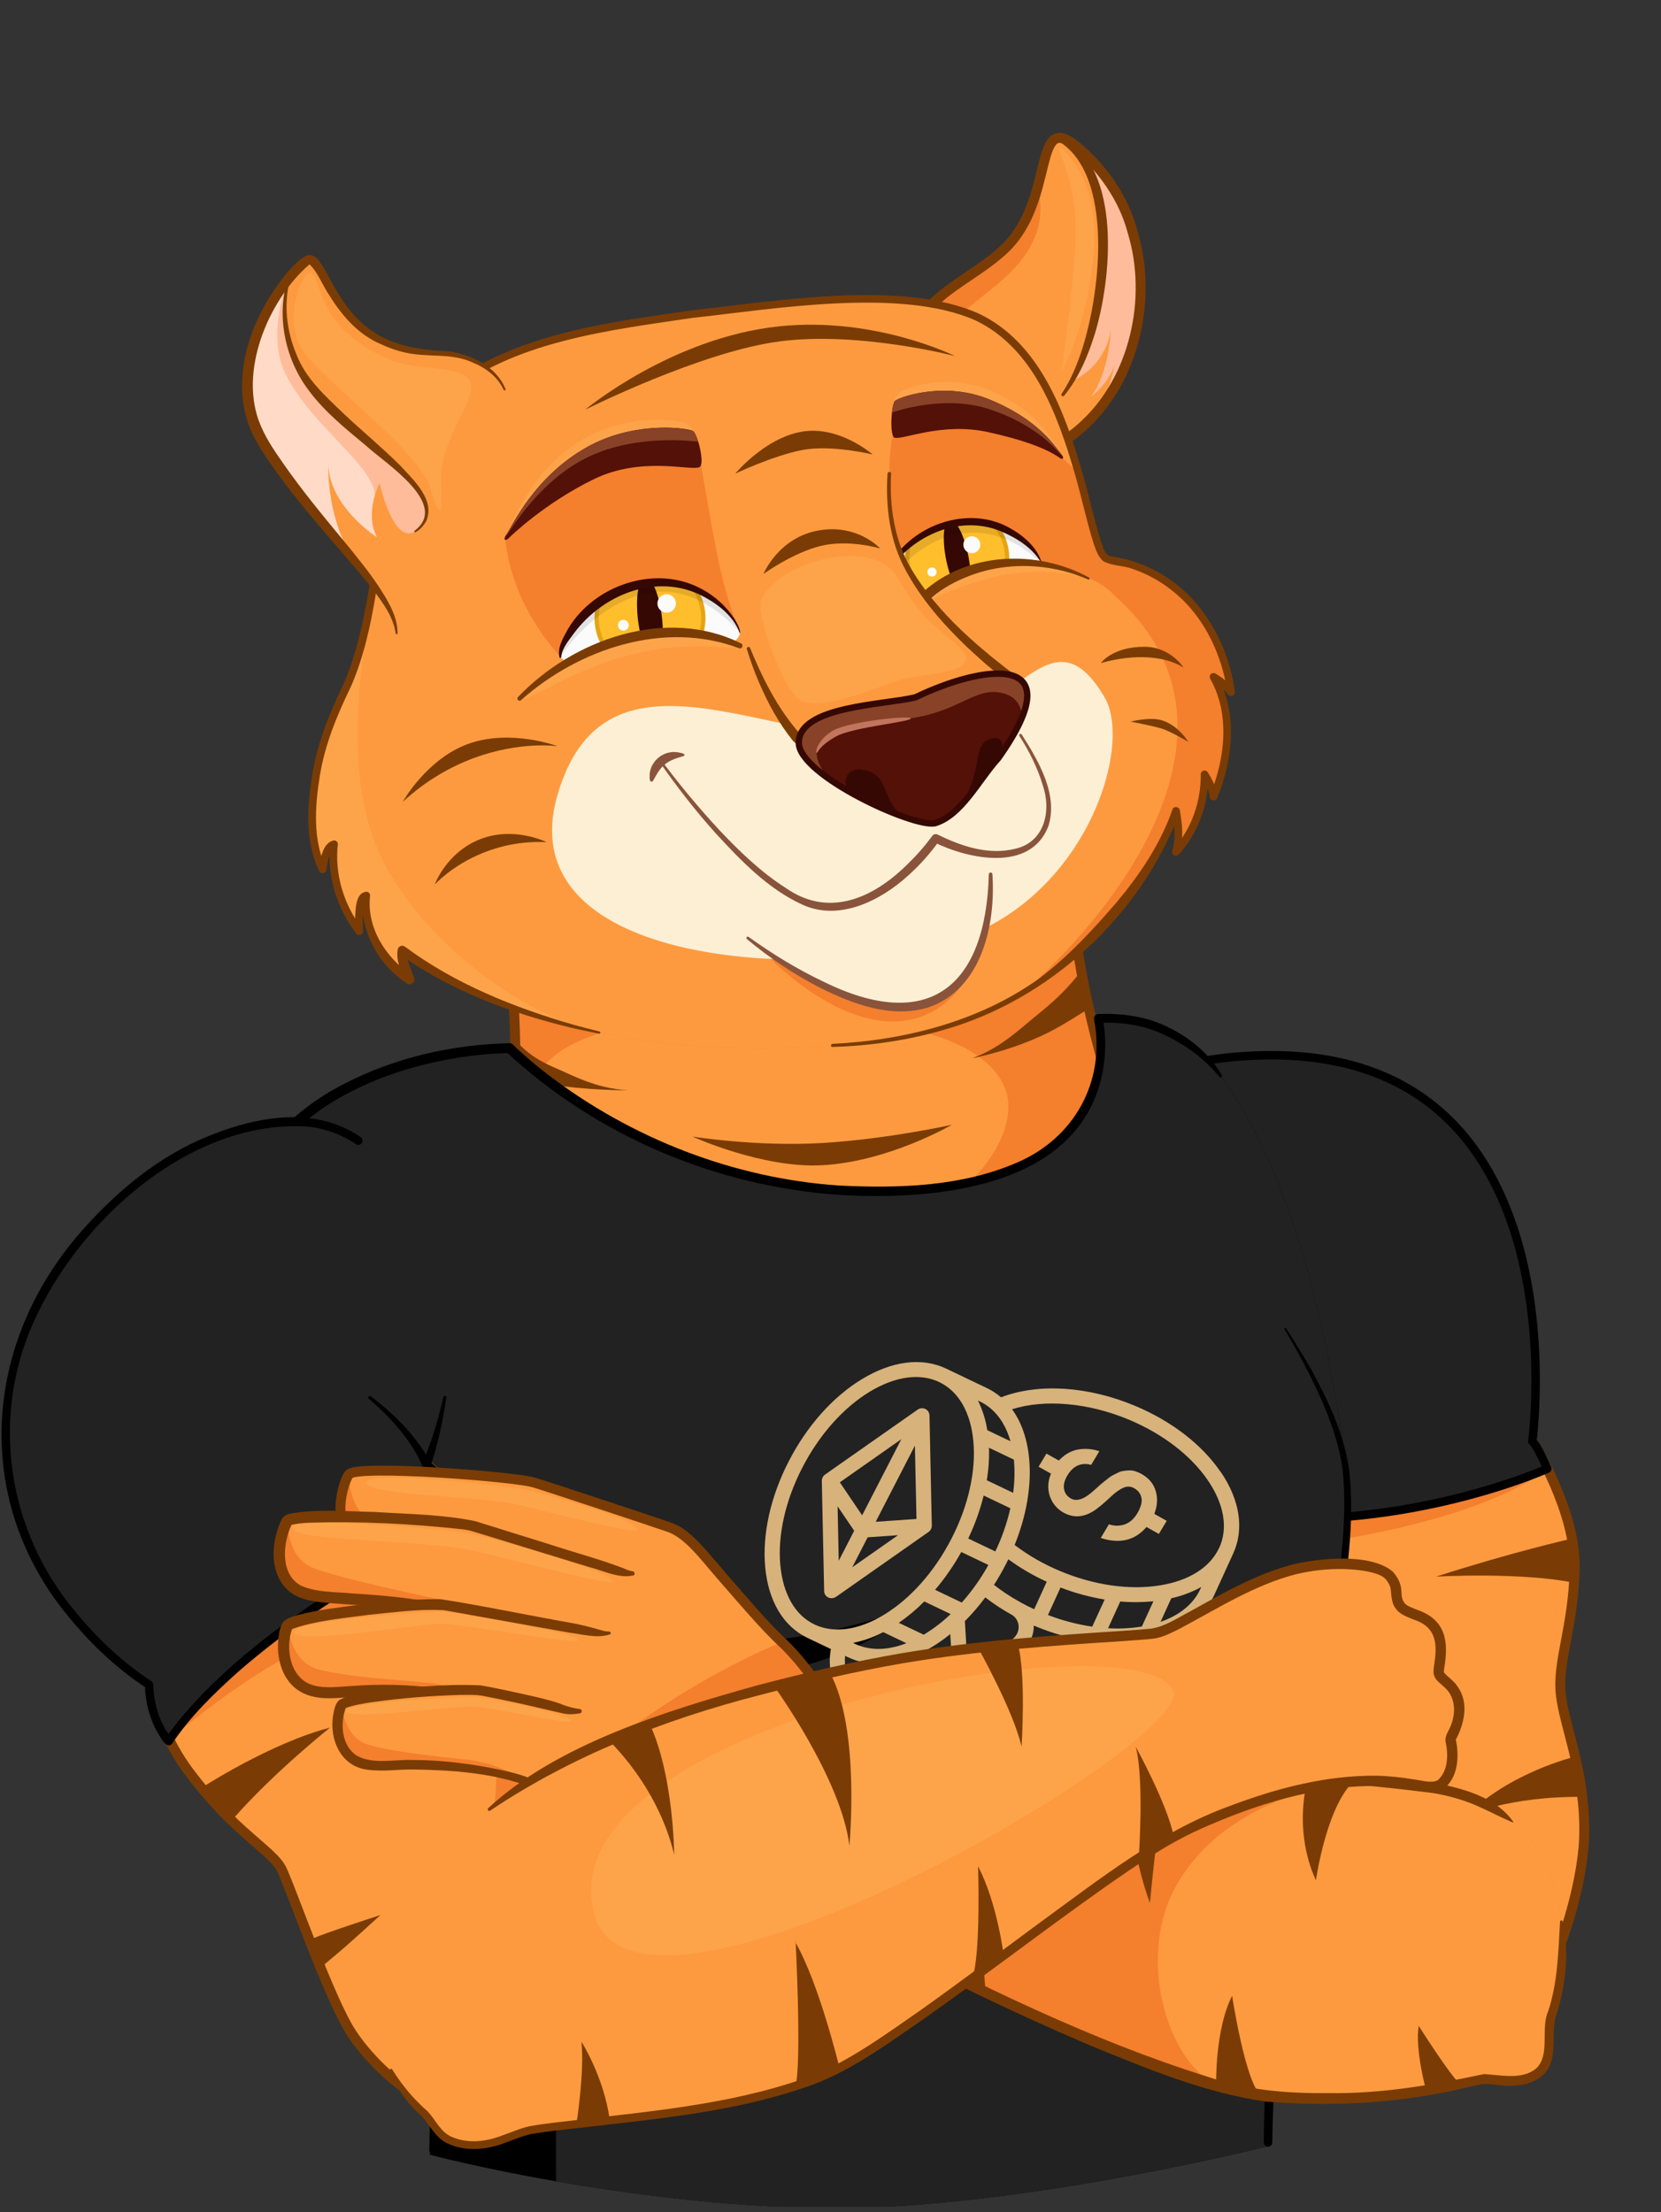 <svg width="196" height="261" viewBox="0 0 196 261" fill="none" xmlns="http://www.w3.org/2000/svg">
<rect x="0" y="0" width="196" height="261" fill="#333333" stroke="none"/>
<g clip-path="url(#clip0_4_3207)">
<path d="M102.491 157.651C124.377 154.572 129.313 138.084 131.983 131.409C129.828 125.279 126.18 111.643 126.678 104.277C124.166 57.999 55.932 67.039 59.773 108.217C60.575 116.865 62.161 131.591 58.49 139.114C57.553 140.748 81.7 160.573 102.491 157.651Z" fill="#F47F2D"/>
<path d="M102.491 157.651C124.347 154.361 129.313 138.084 131.982 131.409C129.828 125.279 126.18 111.643 126.678 104.277C124.166 57.999 55.931 67.039 59.772 108.217C60.575 116.865 62.161 131.591 58.49 139.114C57.553 140.748 81.822 160.76 102.491 157.651Z" stroke="#7A3C04" stroke-width="1.171" stroke-linecap="round" stroke-linejoin="round"/>
<path d="M88.321 119.699C102.327 119.699 115.524 121.426 118.516 128.212C121.514 134.998 110.225 148.816 89.018 147.557C67.811 146.298 61.505 132.457 63.361 127.275C65.218 122.094 76.137 119.705 88.316 119.705L88.321 119.699Z" fill="#FD9A3F"/>
<path d="M112.316 132.715C112.316 132.715 104.751 134.401 97.011 134.864C89.27 135.326 81.706 134.102 81.706 134.102C81.706 134.102 89.955 137.873 97.011 137.487C104.886 137.059 112.316 132.715 112.316 132.715Z" fill="#7A3C04"/>
<path d="M114.727 124.863C114.727 124.863 119.915 123.885 124.347 121.491C125.887 120.659 127.028 119.904 128.48 119.002C128.147 117.544 127.831 116.04 127.561 114.529C127.561 114.529 126.226 116.649 122.725 119.477C120.166 121.543 118.129 123.604 114.733 124.863H114.727Z" fill="#7A3C04"/>
<path d="M60.74 126.608C61.8 127.217 63.17 127.621 64.622 127.884C69.036 128.675 74.107 128.645 74.107 128.645C70.248 128.417 67.508 126.842 65.301 125.905C62.004 124.506 60.757 122.597 60.757 122.597C60.781 123.961 60.775 125.302 60.74 126.608Z" fill="#7A3C04"/>
<path d="M153.975 229.68C162.951 242.069 168.7 242.461 174.467 241.723C181.769 240.793 186.781 224.059 186.939 216.564C187.097 209.07 184.591 203.771 184.175 199.878C183.765 195.99 185.651 192.038 185.815 185.094C185.896 181.692 184.696 178.009 183.449 175.14C182.155 172.16 180.814 170.058 180.814 170.058L164.245 147.124L134.021 152.071C134.021 152.071 134.132 157.083 134.993 165.977C135.655 172.745 136.632 181.78 139.039 192.494C143.079 210.464 148.53 222.179 153.969 229.68H153.975Z" fill="#F47F2D"/>
<path d="M153.974 229.68C162.95 242.069 169.168 242.385 174.467 241.724C181.311 240.875 186.78 224.059 186.938 216.564C187.096 209.07 184.59 203.771 184.174 199.878C183.765 195.99 185.65 192.038 185.814 185.094C185.896 181.692 183.835 176.153 182.588 173.284C182.588 173.284 176.85 178.665 157.077 181.832C131.889 185.867 148.488 216.682 153.974 229.68Z" fill="#FD9A3F"/>
<path d="M135.178 168.29C135.84 175.058 136.636 181.78 139.043 192.5C143.082 210.469 148.534 222.185 153.973 229.686C162.949 242.075 168.692 242.731 174.465 241.729C181.609 240.494 186.779 224.065 186.937 216.57C187.095 209.076 184.589 203.777 184.173 199.884C183.763 195.996 185.648 192.044 185.812 185.1C185.894 181.698 184.694 178.015 183.447 175.146C182.153 172.166 180.812 170.064 180.812 170.064L164.243 147.13" stroke="#7A3C04" stroke-width="1.171" stroke-linecap="round" stroke-linejoin="round"/>
<path d="M136.18 177.119C160.092 183.495 182.587 173.29 182.587 173.29C181.293 170.31 180.813 170.064 180.813 170.064C180.813 170.064 186.428 121.567 148.247 124.541C108.053 127.674 135.314 168.22 136.174 177.113L136.18 177.119Z" fill="#222222"/>
<path d="M136.181 177.119C160.093 183.495 182.588 173.29 182.588 173.29C181.294 170.31 180.814 170.064 180.814 170.064C180.814 170.064 187.225 123.066 148.248 124.541C107.959 126.069 135.314 168.22 136.175 177.113L136.181 177.119Z" stroke="black" stroke-width="1.001" stroke-linecap="round" stroke-linejoin="round"/>
<path d="M142.024 203.882C142.024 203.882 150.121 201.523 159.021 202.922C159.021 202.922 153.178 203.871 143.857 209.275C143.857 209.275 142.639 206.365 142.024 203.877V203.882Z" fill="#7A3C04"/>
<path d="M185.808 207.278C185.808 207.278 178.091 209.14 173.033 214.246C173.033 214.246 178.009 211.886 187.026 212.015C187.026 212.015 186.382 209.339 185.808 207.273V207.278Z" fill="#7A3C04"/>
<path d="M185.274 181.593C185.274 181.593 178.687 183.062 169.46 186.025C169.46 186.025 179.531 185.451 185.877 186.78L185.274 181.593Z" fill="#7A3C04"/>
<path d="M137.452 184.795C137.452 184.795 142.996 183.39 148.764 184.678C148.764 184.678 143.014 185.451 138.388 189.491L137.452 184.795Z" fill="#7A3C04"/>
<path d="M51.194 198.953C54.964 207.565 50.725 254.236 50.725 254.236C50.725 254.236 56.627 255.816 65.621 257.374C65.662 257.374 65.691 257.386 65.732 257.391C74.175 258.861 85.223 260.325 96.359 260.512C97.103 260.524 97.852 260.53 98.596 260.53C99.644 260.53 100.692 260.512 101.758 260.483C123.31 259.862 149.623 253.229 149.623 253.229C148.978 223.866 160.525 188.724 158.868 173.817C157.691 163.272 153.534 137.375 142.017 124.459C138.24 120.22 130.623 120.138 129.61 120.15C129.61 120.15 133.673 136.567 110.692 140.127C82.378 144.507 60.134 123.663 60.134 123.663C60.134 123.663 27.498 123.259 25.83 152.499V152.534C24.389 177.927 46.574 188.39 51.194 198.953Z" fill="black"/>
<path d="M25.712 152.505C25.712 152.505 25.753 152.516 25.829 152.54C27.814 153.143 49.794 174.361 53.535 179.871C57.054 185.041 66.785 193.847 84.198 193.929C97.085 193.993 108.233 189.344 109.006 189.063C108.227 189.584 99.773 198.109 83.859 197.84C66.797 197.565 65.415 238.24 65.62 257.374V257.391C74.092 258.867 85.176 260.337 96.359 260.512C97.103 260.524 97.852 260.53 98.596 260.53C99.644 260.53 100.692 260.512 101.757 260.483C123.31 259.862 149.622 253.229 149.622 253.229C148.047 226.254 160.524 188.724 158.867 173.817C157.69 163.272 153.533 137.375 142.017 124.459C138.24 120.22 130.623 120.138 129.61 120.15H129.499C129.499 120.15 133.626 137.042 110.581 140.127C81.517 144.015 60.134 123.663 60.134 123.663C60.134 123.663 27.451 122.199 25.712 152.499V152.505Z" fill="#222222"/>
<path d="M98.532 188.478C98.573 188.454 98.614 188.431 98.655 188.408L109.569 180.755C109.692 180.667 109.791 180.556 109.856 180.421C109.926 180.292 109.955 180.146 109.955 180L109.68 167.002C109.68 166.843 109.627 166.691 109.545 166.557C109.458 166.422 109.34 166.317 109.194 166.246C109.048 166.176 108.89 166.147 108.726 166.164C108.562 166.176 108.409 166.235 108.275 166.328L97.361 173.981C97.238 174.069 97.138 174.18 97.074 174.314C97.004 174.443 96.975 174.59 96.975 174.736L97.25 187.734C97.25 187.881 97.291 188.027 97.367 188.15C97.443 188.279 97.548 188.378 97.677 188.454C97.806 188.53 97.952 188.571 98.099 188.571C98.251 188.571 98.397 188.542 98.532 188.478ZM102.391 181.387L105.968 181.136L100.564 184.924L102.385 181.387H102.391ZM101.735 178.794L99.1 174.9L106.36 169.806L101.735 178.788V178.794ZM100.792 180.62L98.971 184.157L98.837 177.728L100.798 180.62H100.792ZM108.146 179.221L103.333 179.555L107.959 170.573L108.146 179.221Z" fill="#D7B27B"/>
<path d="M144.026 173.659C141.836 170.45 138.265 167.693 133.961 165.883C128.393 163.547 122.509 163.178 118.129 164.87C117.62 164.437 117.058 164.068 116.449 163.776L111.654 161.486C108.808 160.128 105.283 160.561 101.723 162.716C98.298 164.788 95.224 168.231 93.076 172.412C90.921 176.592 89.937 181.03 90.294 184.906C90.669 188.935 92.437 191.897 95.289 193.256L98.046 194.573C97.929 195.188 97.888 195.808 97.929 196.429L98.246 201.699C98.433 204.825 100.529 207.577 104.142 209.451C107.625 211.254 112.139 212.033 116.859 211.646C120.301 211.365 123.563 210.487 126.332 209.117C127.333 208.625 128.288 208.051 129.189 207.401C132.55 204.96 134.295 201.892 134.108 198.765L133.815 193.812C134.178 193.777 134.541 193.73 134.898 193.671C136.315 193.461 137.691 193.033 138.991 192.412C140.987 191.423 142.469 189.983 143.294 188.173L145.519 183.302C146.836 180.416 146.315 176.99 144.044 173.659H144.026ZM123.662 190.556L125.143 187.313C126.818 187.957 128.563 188.431 130.349 188.73L128.885 191.927C127.093 191.663 125.343 191.2 123.662 190.556ZM122.029 189.871C121.484 189.62 120.951 189.35 120.43 189.063C120.366 189.022 120.301 188.981 120.231 188.946C119.201 188.378 118.217 187.723 117.292 186.997C117.784 186.235 118.24 185.445 118.662 184.625C118.773 184.409 118.879 184.198 118.984 183.981C120.395 185.012 121.917 185.902 123.516 186.628L122.034 189.871H122.029ZM120.196 191.874C120.225 192.342 120.061 192.799 119.745 193.156C119.429 193.513 118.984 193.736 118.51 193.777L114.025 194.146L113.855 191.277C114.727 190.404 115.53 189.467 116.267 188.478C117.28 189.262 118.358 189.965 119.488 190.586C119.698 190.732 119.868 190.925 119.991 191.148C120.114 191.37 120.184 191.616 120.202 191.874H120.196ZM119.909 195.943C120.173 196.166 120.366 196.464 120.454 196.804C120.541 197.137 120.53 197.495 120.413 197.828C120.296 198.162 120.085 198.455 119.798 198.671C119.517 198.888 119.171 199.023 118.82 199.046L114.335 199.415L114.124 195.902L118.609 195.533C118.844 195.516 119.084 195.539 119.306 195.609C119.529 195.68 119.733 195.791 119.909 195.943ZM103.966 192.711C104.054 192.67 104.142 192.623 104.224 192.576L106.958 193.882C104.727 194.749 102.631 194.784 100.892 193.958L100.664 193.847C101.805 193.619 102.918 193.238 103.96 192.711H103.966ZM109.089 192.822C109.06 192.84 109.03 192.857 108.995 192.875L106.056 191.476C107.139 190.732 108.146 189.889 109.071 188.958L112.18 190.445C111.238 191.347 110.201 192.143 109.083 192.828L109.089 192.822ZM113.433 183.121L116.63 184.649C115.752 186.235 114.698 187.723 113.492 189.087L110.342 187.582C111.519 186.2 112.555 184.701 113.433 183.121ZM117.45 183.056L114.253 181.528C115.032 179.9 115.641 178.202 116.074 176.458L119.224 177.962C118.826 179.713 118.229 181.423 117.45 183.05V183.056ZM119.552 176.141L116.443 174.654C116.654 173.384 116.742 172.101 116.701 170.819L119.634 172.218C119.634 172.254 119.64 172.289 119.646 172.324C119.757 173.594 119.722 174.871 119.552 176.141ZM119.236 170.052L116.501 168.746C116.314 167.529 115.939 166.352 115.401 165.251L115.629 165.362C117.362 166.188 118.603 167.821 119.236 170.052ZM92.08 184.696C91.752 181.142 92.672 177.049 94.674 173.167C96.676 169.285 99.504 166.1 102.637 164.203C103.006 163.98 103.375 163.776 103.738 163.6C106.349 162.312 108.831 162.119 110.834 163.073C113.111 164.162 114.54 166.633 114.856 170.04C115.184 173.594 114.265 177.687 112.262 181.569C110.26 185.451 107.432 188.636 104.3 190.533C101.296 192.354 98.386 192.752 96.108 191.669C93.831 190.58 92.402 188.109 92.086 184.701L92.08 184.696ZM100.078 195.539C102.59 196.739 105.635 196.54 108.761 194.995C109.177 194.79 109.587 194.561 110.002 194.31C110.746 193.859 111.46 193.355 112.134 192.805L112.538 199.55L110.746 199.696L110.851 201.453L112.643 201.306L112.748 203.063L114.54 202.916L114.435 201.16L116.226 201.013L116.332 202.77L118.123 202.624L118.018 200.867L118.914 200.791C119.622 200.732 120.301 200.469 120.869 200.036C121.437 199.602 121.865 199.017 122.099 198.349C122.333 197.688 122.362 196.974 122.181 196.306C121.999 195.639 121.625 195.036 121.092 194.591C121.033 194.544 120.975 194.497 120.916 194.45C121.267 194.099 121.549 193.683 121.73 193.226C121.912 192.77 121.999 192.284 121.982 191.798C122.017 191.815 122.052 191.827 122.093 191.845C125.378 193.226 128.803 193.929 131.994 193.9C132.029 196.312 130.554 198.724 127.813 200.715C124.851 202.87 120.805 204.251 116.42 204.614C112.034 204.971 107.865 204.263 104.674 202.612C101.618 201.031 99.85 198.783 99.703 196.277C99.686 195.978 99.692 195.674 99.721 195.375L100.066 195.539H100.078ZM115.635 206.429L115.846 209.942C114.025 210.036 112.21 209.931 110.424 209.638L110.219 206.178C112.011 206.441 113.826 206.529 115.641 206.435L115.635 206.429ZM117.427 206.283C119.236 206.084 121.027 205.703 122.766 205.147L122.971 208.607C121.238 209.193 119.447 209.591 117.637 209.796L117.427 206.283ZM100.025 201.546L100.008 201.295C100.828 202.214 101.788 202.998 102.848 203.637L103.029 206.64C101.185 205.212 100.137 203.455 100.02 201.552L100.025 201.546ZM104.996 207.881C104.967 207.864 104.938 207.846 104.903 207.835L104.709 204.608C105.892 205.13 107.122 205.539 108.386 205.826L108.591 209.24C107.344 208.918 106.138 208.461 104.996 207.876V207.881ZM124.734 207.922L124.529 204.509C125.032 204.304 125.53 204.082 126.004 203.847C126.701 203.502 127.374 203.121 128.024 202.706L128.217 205.932C128.217 205.932 128.159 205.973 128.13 205.996C127.07 206.757 125.928 207.407 124.728 207.928L124.734 207.922ZM129.933 204.439L129.751 201.435C130.729 200.633 131.584 199.696 132.287 198.654L132.304 198.906C132.415 200.809 131.584 202.723 129.933 204.439ZM130.753 192.114L132.193 188.958C133.493 189.075 134.798 189.063 136.104 188.935L134.74 191.915C134.705 191.915 134.67 191.926 134.634 191.932C133.346 192.131 132.041 192.196 130.747 192.114H130.753ZM141.643 187.483C140.841 189.245 139.207 190.58 136.947 191.359L138.212 188.583C139.242 188.355 140.244 188.004 141.198 187.541C141.385 187.447 141.567 187.348 141.748 187.248L141.643 187.483ZM143.868 182.611C142.814 184.924 140.326 186.505 136.865 187.061C133.253 187.641 129.066 187.038 125.067 185.357C123.159 184.561 121.367 183.536 119.728 182.295C121.127 178.829 121.736 175.292 121.443 172.131C121.226 169.783 120.53 167.792 119.423 166.276C123.264 165.058 128.44 165.503 133.223 167.511C137.222 169.191 140.53 171.733 142.533 174.672C144.453 177.488 144.928 180.31 143.874 182.623L143.868 182.611Z" fill="#D7B27B"/>
<path d="M129.886 181.469L130.852 179.853C131.25 179.994 131.654 180.041 132.058 180.006C132.954 179.93 133.663 179.455 134.19 178.577C134.611 177.869 134.787 177.26 134.699 176.762C134.605 176.253 134.313 175.86 133.815 175.585C133.423 175.369 133.019 175.345 132.591 175.527C132.17 175.702 131.701 176.024 131.186 176.499C130.185 177.435 129.465 178.038 129.014 178.302C127.808 179.051 126.637 179.11 125.495 178.472C124.722 178.038 124.189 177.4 123.885 176.545C123.592 175.685 123.633 174.795 124.019 173.875L122.556 173.056L123.481 171.51L124.945 172.33C125.805 171.399 126.847 170.942 128.077 170.954C128.639 170.954 129.189 171.048 129.722 171.229L128.756 172.845C128.428 172.745 128.106 172.716 127.784 172.751C127.046 172.839 126.438 173.278 125.963 174.069C125.6 174.678 125.466 175.228 125.559 175.708C125.653 176.194 125.928 176.563 126.379 176.815C127.058 177.195 127.942 176.891 129.025 175.907C129.113 175.825 129.289 175.673 129.547 175.445C129.792 175.21 129.98 175.052 130.103 174.965C130.22 174.859 130.401 174.713 130.659 174.52C130.905 174.309 131.11 174.168 131.268 174.086C131.426 174.004 131.631 173.905 131.883 173.782C132.123 173.653 132.345 173.583 132.55 173.559C132.749 173.524 132.966 173.507 133.206 173.495C133.452 173.477 133.698 173.507 133.955 173.589C134.195 173.665 134.447 173.776 134.705 173.916C135.571 174.402 136.128 175.07 136.379 175.931C136.631 176.78 136.573 177.675 136.21 178.624L137.673 179.444L136.748 180.989L135.284 180.17C134.324 181.294 133.147 181.838 131.754 181.803C131.116 181.791 130.489 181.674 129.88 181.458L129.886 181.469Z" fill="#D7B27B"/>
<path d="M149.125 252.784C149.248 232.203 153.827 212.062 157.152 191.862C158.036 185.837 159.032 179.719 158.458 173.636C157.96 169.613 156.327 165.796 154.523 162.183C153.61 160.356 152.609 158.571 151.567 156.808C151.537 156.761 151.555 156.703 151.602 156.679C151.649 156.656 151.701 156.668 151.73 156.709C152.855 158.424 153.938 160.169 154.933 161.966C156.889 165.591 158.651 169.408 159.213 173.542C159.898 179.713 158.897 185.914 158.03 191.997C157.41 196.054 156.696 200.089 155.987 204.123C153.147 220.218 150.349 236.419 150.132 252.79C150.132 253.065 149.904 253.287 149.629 253.287C149.353 253.287 149.131 253.059 149.131 252.784H149.125Z" fill="black"/>
<path d="M50.661 253.756C50.714 247.104 51.434 240.494 51.715 233.854C52.148 223.942 52.699 213.947 51.75 204.064C51.551 202.448 51.323 200.785 50.761 199.339C48.729 194.854 44.865 191.517 41.533 187.933C34.513 180.843 27.903 172.599 25.947 162.558C23.207 148.658 27.44 134.559 40.655 127.861C46.674 124.758 53.372 123.241 60.135 123.089C60.299 123.089 60.439 123.154 60.544 123.265C61.78 124.488 63.168 125.642 64.567 126.725C74.456 134.313 86.576 139.044 99.03 139.881C106.038 140.233 113.462 140.01 119.973 137.188C126.771 134.307 130.506 127.557 129.101 120.285C129.031 119.968 129.277 119.652 129.599 119.646C132.397 119.529 135.389 119.939 137.919 121.239C140.466 122.48 142.767 124.389 144.172 126.866C144.219 126.948 144.189 127.053 144.107 127.1C144.031 127.141 143.938 127.123 143.885 127.059C142.158 124.933 139.939 123.312 137.48 122.146C135.02 120.94 132.339 120.566 129.605 120.683L130.102 120.045C130.483 121.918 130.494 123.757 130.254 125.601C128.211 140.075 110.722 141.702 98.954 140.976C84.492 139.981 70.322 133.985 59.707 124.079L60.117 124.254C56.879 124.301 53.577 124.77 50.398 125.525C47.213 126.292 44.098 127.398 41.205 128.921C28.453 135.414 24.466 148.933 27.071 162.329C28.98 172.166 35.45 180.193 42.324 187.172C45.708 190.826 49.666 194.257 51.756 198.935C52.389 200.598 52.599 202.272 52.804 203.941C53.747 213.918 53.179 223.936 52.728 233.907C52.306 240.547 52.113 247.21 51.03 253.785C51.013 253.89 50.913 253.961 50.808 253.937C50.714 253.92 50.65 253.838 50.65 253.75L50.661 253.756Z" fill="black"/>
<path d="M57.728 179.76C59.075 181.47 60.328 183.893 61.405 186.288C62.88 189.555 64.016 192.781 64.613 194.14C65.638 196.505 80.486 207.969 81.037 224.287C81.4 235.254 74.713 243.521 68.443 247.62H68.437C66.241 249.06 64.092 249.985 62.324 250.336C53.167 252.134 44.531 243.498 41.492 239.891C38.453 236.29 34.378 222.941 33.272 220.616C32.171 218.298 28.002 215.991 22.188 208.9C16.374 201.81 17.574 198.759 17.574 198.759L36.562 180.743L50.321 172.81C50.321 172.81 55.087 176.393 57.722 179.748L57.728 179.76Z" fill="#F47F2D"/>
<path d="M57.156 220.206C53.531 235.927 62.759 249.686 68.438 247.625C66.243 249.066 64.094 249.991 62.325 250.342C53.168 252.14 44.901 245.278 41.493 239.897C38.976 235.915 34.379 222.947 33.273 220.622C32.172 218.304 29.584 218.298 24.116 211.348C21.528 208.057 19.988 205.294 19.988 205.294C19.988 205.294 29.186 197.149 37.752 193.601C50.323 188.39 62.846 195.516 57.156 220.206Z" fill="#FD9A3F"/>
<path d="M23.862 210.891C23.862 210.891 32.013 205.616 38.939 203.847C38.939 203.847 32.346 209.093 27.598 214.503L23.862 210.891Z" fill="#7A3C04"/>
<path d="M50.321 172.822C50.321 172.822 55.087 176.405 57.722 179.76C59.068 181.469 60.321 183.893 61.399 186.288C62.874 189.555 64.01 192.781 64.607 194.14C65.632 196.505 80.48 207.969 81.03 224.287C81.528 239.1 69.145 248.99 62.318 250.336C53.16 252.134 44.893 245.061 41.486 239.891C38.892 235.956 34.372 222.941 33.265 220.616C32.164 218.297 27.639 216.272 22.182 208.9C18.809 204.351 17.568 198.759 17.568 198.759L50.315 172.816L50.321 172.822Z" stroke="#7A3C04" stroke-width="1.171" stroke-linecap="round" stroke-linejoin="round"/>
<path d="M36.258 228.989C36.258 228.989 37.482 228.473 38.606 228.069C40.169 227.502 44.895 225.95 44.895 225.95C44.895 225.95 41.422 229.135 40.222 230.148C39.35 230.88 37.5 232.443 37.5 232.443L36.258 228.983V228.989Z" fill="#7A3C04"/>
<path d="M63.116 190.094C63.116 190.094 60.27 192.295 59.357 193.068C58.086 194.14 54.386 197.465 54.386 197.465C54.386 197.465 58.877 196.049 60.358 195.504C61.423 195.112 64.562 193.742 64.562 193.742L63.116 190.094Z" fill="#7A3C04"/>
<path d="M50.322 172.822C50.322 172.822 55.088 176.405 57.723 179.76C57.723 179.76 52.073 179.666 37.242 189.631C24.027 198.508 19.899 205.428 19.899 205.428C17.569 202.776 17.569 198.771 17.569 198.771C17.569 198.771 0.683 188.466 0.636 169.385C0.589 150.818 15.935 138.435 23.336 135.121C31.896 131.292 38.026 131.649 42.266 134.583C60.697 147.317 50.316 172.828 50.316 172.828L50.322 172.822Z" fill="#222222"/>
<path d="M52.67 164.888C52.266 167.646 51.686 170.363 50.791 173.009L50.627 172.418C53.343 174.537 55.937 176.756 58.121 179.45C58.291 179.666 58.256 179.977 58.045 180.152C54.216 180.744 50.574 182.43 47.131 184.233C40.374 187.898 33.887 192.219 28.085 197.272C25.257 199.808 22.452 202.524 20.339 205.686C19.654 206.634 18.781 204.655 18.453 204.187C17.569 202.507 17.142 200.668 17.077 198.771L17.317 199.199C13.816 196.903 10.795 194.046 8.148 190.832C-3.333 177.043 -2.028 158.471 9.636 145.245C13.722 140.607 18.652 136.474 24.419 134.12C29.191 132.17 34.707 130.865 39.73 132.697C40.726 133.078 41.68 133.57 42.558 134.167C42.787 134.325 42.845 134.635 42.693 134.864C42.535 135.098 42.219 135.15 41.99 134.992C40.357 133.874 38.472 133.195 36.51 132.943C22.593 131.913 9.243 144.021 3.915 156.111C-1.149 167.482 0.935 180.714 8.921 190.199C11.468 193.308 14.484 196.148 17.833 198.344C17.985 198.437 18.067 198.607 18.073 198.771C18.16 201.008 18.805 203.367 20.28 205.1L19.472 205.177C26.112 195.563 41.218 185.451 51.962 180.861C53.835 180.135 55.685 179.42 57.735 179.268L57.331 180.082C55.24 177.5 52.641 175.275 50.018 173.232C49.825 173.097 49.766 172.845 49.854 172.64C50.123 172.037 50.369 171.387 50.603 170.749C51.306 168.817 51.874 166.838 52.325 164.83C52.348 164.736 52.436 164.677 52.529 164.701C52.617 164.718 52.676 164.806 52.664 164.894L52.67 164.888Z" fill="black"/>
<path d="M49.861 173.003C48.52 169.876 46.079 167.242 43.52 165.034C43.344 164.888 43.567 164.607 43.748 164.747C45.862 166.34 47.812 168.167 49.381 170.31C49.908 171.042 50.388 171.762 50.792 172.634C50.909 172.886 50.798 173.185 50.546 173.302C50.271 173.43 49.949 173.284 49.855 172.997L49.861 173.003Z" fill="black"/>
<path d="M99.886 215.171C103.756 208.18 96.291 197.512 92.262 193.753C88.234 189.994 81.753 181.393 79.779 180.562C78.913 180.199 57.161 205.961 61.617 209.702C66.073 213.444 75.412 219.035 80.775 221.313C86.647 223.801 96.144 221.933 99.886 215.171Z" fill="#F47F2D"/>
<path d="M92.273 193.765C92.127 193.759 76.646 199.907 64.948 212.226L61.617 209.702C57.155 205.961 78.912 180.199 79.779 180.562C81.752 181.393 92.268 193.759 92.273 193.765Z" fill="#FD9A3F"/>
<path d="M99.886 215.171C103.756 208.18 96.291 197.512 92.262 193.753C88.234 189.994 81.753 181.393 79.779 180.562C78.913 180.199 57.161 205.961 61.617 209.702C66.073 213.444 75.412 219.035 80.775 221.313C86.647 223.801 96.144 221.933 99.886 215.171Z" stroke="#7A3C04" stroke-width="1.171" stroke-linecap="round" stroke-linejoin="round"/>
<path d="M183.156 237.549C182.313 239.522 183.566 243.059 181.499 244.598C179.414 246.15 176.534 245.301 175.129 245.301C173.723 245.301 165.544 248.404 150.52 247.415C148.576 247.286 146.187 246.8 143.506 246.05C125.478 240.992 93.949 223.848 91.01 221.74C87.631 219.316 81.003 211.342 85.933 204.925C90.863 198.508 98.703 202.565 103.264 204.925C107.31 207.015 138.213 207.788 160.087 209.89C162.88 210.159 165.52 210.446 167.939 210.762C189.356 213.561 184.005 235.582 183.156 237.549Z" fill="#F47F2D"/>
<path d="M183.156 237.549C182.313 239.522 183.566 243.059 181.499 244.598C179.414 246.15 176.534 245.301 175.129 245.301C173.723 245.301 165.544 248.404 150.52 247.415C148.576 247.286 146.187 246.8 143.506 246.051C137.686 243.076 134.02 230.804 138.863 222.367C143.447 214.387 152.54 211.16 160.087 209.89C162.88 210.159 165.52 210.446 167.939 210.762C189.356 213.561 184.005 235.582 183.156 237.549Z" fill="#FD9A3F"/>
<path d="M98.422 202.501C100.377 202.793 102.058 203.765 103.785 204.579C108.457 205.856 113.393 205.897 118.218 206.347C135.25 207.548 152.387 208.01 169.326 210.358C172.663 211.055 176.457 211.992 178.554 214.931C178.589 214.978 178.53 215.048 178.477 215.025C176.861 214.322 175.445 213.555 173.911 212.905C172.377 212.284 170.761 211.839 169.115 211.564C152.194 209.427 135.127 208.9 118.13 207.513C114.722 207.237 111.314 206.951 107.907 206.494C106.191 206.213 104.347 206.061 102.778 205.258C101.261 204.474 99.774 203.724 98.316 202.788C98.182 202.706 98.264 202.471 98.422 202.507V202.501Z" fill="#7A3C04"/>
<path d="M184.386 226.717C185.217 230.353 184.761 234.176 183.66 237.719C182.869 239.85 184.064 243.07 182.032 244.868C180.955 245.804 179.555 246.091 178.285 246.097C177.155 246.167 175.785 245.769 174.754 245.927C173.624 246.156 172.412 246.472 171.224 246.718C164.016 248.234 156.662 248.562 149.32 247.959C142.025 246.905 135.186 244.019 128.435 241.255C119.495 237.444 110.765 233.181 102.17 228.661C100.021 227.537 97.884 226.378 95.758 225.201C93.651 223.989 91.367 222.853 89.851 220.88C89.81 220.833 89.88 220.757 89.933 220.792C94.23 222.946 98.422 225.382 102.726 227.595C115.601 234.182 128.687 240.711 142.517 245.037C147.113 246.618 151.826 247.022 156.662 246.964C162.921 247.075 169.011 246.021 175.106 244.721C177.149 244.827 179.643 245.453 181.306 244.025C182.957 242.397 181.763 239.37 182.688 237.297C183.818 233.913 183.882 230.3 184.087 226.735C184.076 226.565 184.362 226.536 184.386 226.705V226.717Z" fill="#7A3C04"/>
<path d="M154.448 209.392C154.448 209.392 152.387 215.522 155.279 221.863C155.279 221.863 156.59 212.566 160.086 209.89L154.448 209.392Z" fill="#7A3C04"/>
<path d="M143.507 246.051C143.507 246.051 143.343 239.493 145.392 235.482C145.392 235.482 146.908 245.524 148.764 247.222L143.507 246.051Z" fill="#7A3C04"/>
<path d="M133.19 207.923C133.19 207.923 132.709 216.401 135.696 224.539C135.696 224.539 136.989 209.785 138.401 208.25L133.19 207.923Z" fill="#7A3C04"/>
<path d="M168.295 246.671C168.295 246.671 166.943 241.829 167.411 239.03C167.411 239.03 171.07 244.827 172.277 245.892L168.301 246.671H168.295Z" fill="#7A3C04"/>
<path d="M112.293 233.129C112.293 233.129 113.681 227.332 115.631 224.539C115.631 224.539 116.023 232.748 116.339 235.084L112.299 233.129H112.293Z" fill="#7A3C04"/>
<path d="M109.09 206.102C109.09 206.102 107.632 208.643 107.632 212.53L112.287 206.441L109.09 206.102Z" fill="#7A3C04"/>
<path d="M84.61 185.533C82.724 183.39 81.231 180.966 78.918 180.181C76.606 179.397 65.159 175.579 63.016 174.929C60.651 174.215 42.231 172.816 41.2 173.946C40.58 174.631 38.718 180.222 42.348 182.219C44.848 183.595 51.166 182.91 59.269 184.795C66.283 186.429 73.954 189.625 73.954 189.625C73.954 189.625 76.495 192.272 80.95 190.445C84.838 188.853 84.61 185.533 84.61 185.533Z" fill="#FD9A3F"/>
<path d="M75.136 180.48C74.954 181.112 63.426 178.033 60.879 177.476C56.406 176.499 43.255 176.411 43.15 174.929C43.044 173.448 60.106 175.316 62.389 175.849C64.673 176.381 75.458 179.368 75.136 180.486V180.48Z" fill="#FDA44B"/>
<path d="M42.347 182.219C44.847 183.595 51.159 182.91 59.268 184.795C64.093 185.914 69.222 187.781 71.956 188.835C71.253 188.502 62.488 184.45 60.047 183.823C57.506 183.185 46.879 180.82 43.946 179.479C41.012 178.144 41.194 173.94 41.194 173.94C40.579 174.625 38.717 180.217 42.341 182.213L42.347 182.219Z" fill="#F47F2D"/>
<path d="M84.996 185.767C83.111 183.624 81.231 180.966 78.918 180.176C76.606 179.385 65.159 175.574 63.016 174.924C60.651 174.209 42.231 172.81 41.2 173.94C40.58 174.625 38.718 180.217 42.348 182.213C44.848 183.589 51.166 182.904 59.269 184.789C66.283 186.423 73.954 189.62 73.954 189.62" stroke="#7A3C04" stroke-width="1.171" stroke-linecap="round" stroke-linejoin="round"/>
<path d="M77.535 190.211C75.609 188.103 74.075 185.709 71.745 184.965C69.414 184.221 57.903 180.621 55.749 180.012C53.372 179.344 34.928 178.284 33.915 179.438C33.306 180.135 31.55 185.761 35.215 187.688C37.739 189.017 44.045 188.215 52.183 189.948C59.227 191.446 66.955 194.503 66.955 194.503C66.955 194.503 69.543 197.102 73.964 195.188C77.816 193.525 77.535 190.205 77.535 190.205V190.211Z" fill="#FD9A3F"/>
<path d="M72.278 186.599C72.085 187.225 57.277 183.132 54.701 182.74C47.136 181.581 34.554 181.762 34.484 180.275C34.413 178.788 52.541 180.462 55.087 180.878C57.4 181.253 72.623 185.498 72.278 186.599Z" fill="#FDA44B"/>
<path d="M35.217 187.687C37.74 189.016 44.04 188.214 52.185 189.947C57.033 190.978 62.191 192.746 64.949 193.753C64.24 193.431 55.399 189.543 52.952 188.964C50.399 188.372 39.731 186.206 36.774 184.924C33.817 183.642 33.917 179.438 33.917 179.438C33.314 180.134 31.557 185.755 35.223 187.687H35.217Z" fill="#F47F2D"/>
<path d="M74.703 185.89C72.999 186.276 71.119 185.287 69.474 184.883L64.486 183.355C62.799 182.834 58.625 181.557 57.003 181.06C56.277 180.849 55.299 180.498 54.561 180.439C48.589 179.789 42.453 179.473 36.428 179.666C35.773 179.695 34.853 179.777 34.391 179.93C34.414 179.906 34.426 179.871 34.408 179.912C34.397 179.93 34.385 179.947 34.373 179.965C33.36 182.201 33.056 185.738 35.515 187.096C37.412 187.916 39.543 187.816 41.663 188.015C43.402 188.127 45.152 188.25 46.903 188.449C53.911 189.239 60.615 191.482 67.173 193.976C67.472 194.093 67.618 194.427 67.501 194.725C67.384 195.024 67.044 195.176 66.746 195.053C60.293 192.653 53.625 190.486 46.757 189.76C44.175 189.462 41.563 189.368 38.958 189.157C37.383 189.011 35.591 188.864 34.256 187.869C31.686 185.849 31.961 181.991 33.208 179.315C33.284 179.086 33.676 178.753 33.881 178.706L34.104 178.624C37.447 177.997 40.884 178.337 44.257 178.401C48.191 178.653 52.202 178.677 56.095 179.485C58.373 180.181 62.524 181.505 64.837 182.213C67.425 183.074 71.623 184.204 74.1 185.258C74.281 185.322 74.433 185.369 74.668 185.398C74.931 185.427 74.972 185.837 74.703 185.908V185.89Z" fill="#7A3C04"/>
<path d="M75.305 196.874C73.138 195.012 71.329 192.817 68.929 192.36C66.528 191.903 54.666 189.702 52.453 189.356C50.011 188.976 34.77 190.562 33.91 191.827C33.389 192.588 32.581 197.875 36.445 199.351C39.115 200.37 41.814 198.9 50.105 199.644C57.277 200.288 65.316 202.401 65.316 202.401C65.316 202.401 68.197 204.673 72.36 202.243C75.99 200.13 75.305 196.868 75.305 196.868V196.874Z" fill="#FD9A3F"/>
<path d="M68.291 193.49C68.291 194.146 54.584 191.581 51.979 191.581C49.374 191.581 35.035 194.075 34.759 192.617C34.484 191.16 50.17 190.182 52.137 190.193C54.104 190.205 68.291 192.811 68.291 193.49Z" fill="#FDA44B"/>
<path d="M36.451 199.351C39.115 200.37 41.821 198.9 50.111 199.644C55.047 200.083 60.381 201.224 63.238 201.892C62.495 201.658 53.255 198.853 50.755 198.578C48.15 198.297 40.497 197.852 37.406 196.927C34.32 196.008 33.916 191.821 33.916 191.821C33.401 192.582 32.587 197.87 36.457 199.345L36.451 199.351Z" fill="#F47F2D"/>
<path d="M71.968 192.84C70.416 193.367 68.677 192.805 67.102 192.623L62.395 191.78L52.98 190.094L52.394 189.989C49.473 189.819 46.522 190.24 43.612 190.521C40.62 190.92 37.13 191.236 34.461 192.214C33.617 194.596 34.279 198.186 37.066 198.871C38.407 199.245 40.011 199.011 41.604 198.923C43.208 198.806 44.83 198.765 46.446 198.8C49.684 198.877 52.886 199.292 56.048 199.843C59.215 200.393 62.342 201.072 65.451 201.892C65.738 201.968 65.908 202.261 65.832 202.542C65.756 202.829 65.463 202.998 65.182 202.922C59.04 201.476 52.74 200.229 46.422 200.089C44.847 200.053 43.278 200.1 41.697 200.217C39.636 200.346 37.382 200.709 35.456 199.608C33.448 198.449 32.681 195.996 32.815 193.812C32.874 193.004 32.944 192.143 33.383 191.423C33.811 190.914 34.572 190.744 35.099 190.574C36.281 190.252 37.487 190.041 38.688 189.848C43.073 189.216 47.476 188.671 51.92 188.683C55.703 189.216 63.607 190.838 67.319 191.47C68.466 191.669 69.678 191.985 70.797 192.307C71.177 192.418 71.493 192.512 71.903 192.506C72.079 192.506 72.143 192.776 71.968 192.84Z" fill="#7A3C04"/>
<path d="M66.353 201.634C64.228 201.16 58.836 199.831 56.88 199.468C54.72 199.064 41.118 200.065 40.316 201.166C39.836 201.827 38.97 206.511 42.371 207.928C44.719 208.906 47.161 207.671 54.515 208.561C60.873 209.328 62.876 210.475 62.876 210.475C62.876 210.475 66.307 210.95 67.923 206.98C69.334 203.52 68.485 202.109 66.359 201.634H66.353Z" fill="#FD9A3F"/>
<path d="M67.336 203.063C67.277 203.502 58.091 201.5 56.322 201.371C53.219 201.148 41.093 203.127 40.842 201.892C40.631 200.873 54.736 200.124 56.322 200.258C57.909 200.393 67.441 202.278 67.336 203.057V203.063Z" fill="#FDA44B"/>
<path d="M42.37 207.928C44.712 208.906 47.159 207.671 54.513 208.561C58.893 209.088 60.351 209.802 62.874 210.475C62.218 210.247 59.244 208.086 55.116 207.63C52.798 207.372 46.012 206.705 43.289 205.803C40.567 204.901 40.321 201.172 40.321 201.172C39.841 201.833 38.974 206.517 42.376 207.934L42.37 207.928Z" fill="#F47F2D"/>
<path d="M68.443 202.149C67.858 202.266 67.196 202.313 66.546 202.19L64.801 201.792C62.213 201.172 59.59 200.592 56.973 200.094C56.136 199.936 55.281 199.983 54.42 199.983C50.884 200.077 47.312 200.358 43.805 200.855C42.833 200.996 41.528 201.236 40.796 201.529C40.111 203.373 40.31 205.979 42.084 207.138C44.016 208.244 46.61 207.554 48.805 207.665C51.224 207.665 53.636 207.899 56.007 208.262C56.915 208.414 63.976 209.533 63.261 210.692C63.15 210.903 62.892 210.99 62.676 210.885C58.343 209.193 53.425 208.853 48.805 208.783C47.002 208.76 45.187 209.058 43.349 208.807C40.017 208.397 38.7 204.86 39.408 201.898C39.472 201.529 39.672 200.785 40.134 200.533C41.217 199.971 42.447 199.872 43.618 199.661C47.956 199.111 52.318 198.66 56.704 198.853C58.343 199.128 59.965 199.503 61.587 199.848C63.045 200.182 64.526 200.481 65.955 200.967C66.809 201.306 67.489 201.529 68.437 201.652C68.712 201.693 68.718 202.12 68.437 202.161L68.443 202.149Z" fill="#7A3C04"/>
<path d="M53.764 252.795C56.785 253.674 58.759 252.62 61.704 251.56C64.889 250.412 88.561 249.733 99.065 244.019C109.568 238.304 130.447 220.733 139.435 216.231C148.422 211.728 156.959 209.978 162.463 210.13C168.324 210.288 169.7 212.103 170.953 209.281C171.778 207.407 171.163 205.616 171.175 205.253C171.187 204.667 172.533 203.18 172.129 200.885C171.749 198.742 169.981 198.227 169.793 197.465C169.635 196.827 170.584 194.069 169.465 192.266C168.347 190.463 165.987 190.539 165.238 189.491C164.325 188.209 165.343 187.524 163.932 185.867C162.714 184.438 156.608 183.893 151.59 185.486C144.822 187.635 138.645 192.453 136.109 192.74C131.7 193.244 115.909 193.63 102.49 196.388C82.36 200.528 67.342 205.815 57.728 213.485C48.114 221.155 44.156 229.809 44.9 239.791C45.263 244.645 48.752 248.223 49.83 249.142C51.229 250.336 51.457 252.116 53.77 252.789L53.764 252.795Z" fill="#FD9A3F"/>
<path d="M46.288 244.188C47.459 246.05 48.788 247.66 50.439 249.101C51.446 250.161 51.955 251.537 53.296 252.128C55.234 252.959 57.353 252.713 59.333 251.941C60.234 251.618 61.616 251.039 62.5 250.875C64.309 250.547 66.148 250.366 67.957 250.155C77.635 249.007 87.559 248.158 96.693 244.575C100.979 242.637 104.797 239.838 108.655 237.162C113.398 233.79 118.052 230.283 122.742 226.822C129.827 221.676 136.818 216.09 145.15 213.075C150.659 210.99 156.456 209.468 162.404 209.515C163.891 209.544 165.384 209.714 166.837 209.954C167.808 210.06 168.792 210.44 169.635 210.071C170.812 209.041 170.935 207.249 170.613 205.68C170.455 205.212 170.683 204.644 170.882 204.269C171.831 202.583 171.948 200.288 170.344 198.988C170.045 198.677 169.477 198.326 169.255 197.787C169.102 197.424 169.167 196.997 169.202 196.669C169.594 194.128 169.659 192.02 166.79 191.083C166.064 190.785 165.121 190.474 164.664 189.743C164.172 189.134 164.184 188.086 164.096 187.43C164.014 187.008 163.751 186.61 163.464 186.271C162.931 185.773 162.135 185.591 161.339 185.41C158.587 184.912 155.653 185.1 152.925 185.744C148.024 187.008 143.697 189.784 139.236 192.155C138.246 192.653 137.122 193.25 135.969 193.361C135.255 193.449 133.422 193.56 132.678 193.625C123.972 194.181 115.248 194.784 106.653 196.23C100.938 197.214 95.253 198.531 89.638 200.006C78.391 202.899 67.518 207.15 57.839 213.637C57.752 213.696 57.635 213.666 57.582 213.584C57.529 213.508 57.547 213.409 57.611 213.344C65.744 205.791 78.783 201.804 89.339 198.859C95.001 197.372 100.686 196.048 106.46 195.053C115.119 193.589 123.867 192.98 132.602 192.418C133.322 192.372 135.143 192.237 135.846 192.161C137.556 191.891 139.002 190.867 140.588 190.047C144.412 187.916 148.329 185.679 152.638 184.567C155.8 183.829 161.854 183.226 164.395 185.48C164.805 185.972 165.156 186.516 165.291 187.178C165.466 187.945 165.267 188.472 165.683 189.069C165.882 189.432 166.555 189.678 167.241 189.948C170.595 191.113 170.964 193.642 170.42 196.821C170.408 197.009 170.361 197.214 170.385 197.319C170.379 197.319 170.391 197.337 170.402 197.348C170.408 197.36 170.42 197.378 170.443 197.401C170.83 197.858 171.626 198.385 171.989 198.988C173.371 200.885 172.785 203.397 171.79 205.258C172.211 207.237 172.077 209.819 170.262 211.131C169.097 211.763 167.762 211.307 166.632 211.16C165.209 210.92 163.798 210.756 162.369 210.727C155.185 210.68 148.083 212.911 141.572 215.844C137.602 217.624 134.043 220.113 130.477 222.595C123.334 227.636 116.419 232.976 109.27 238.029C105.048 240.904 100.874 244.077 96.055 245.916C87.085 249.195 77.471 250.008 68.062 251.103C66.259 251.308 64.456 251.484 62.681 251.794C61.194 252.157 60.896 252.38 59.643 252.813C57.564 253.627 55.058 253.925 52.91 252.948C51.452 252.35 50.749 250.764 49.795 249.727C48.155 248.275 46.744 246.396 45.995 244.323C45.965 244.241 46.006 244.147 46.094 244.112C46.17 244.083 46.252 244.112 46.288 244.183V244.188Z" fill="#7A3C04"/>
<path d="M138.392 199.374C141.665 205.13 75.357 244.019 70.181 225.95C63.77 203.561 133.38 190.574 138.392 199.374Z" fill="#FDA44B"/>
<path d="M71.686 205.217C71.686 205.217 77.541 210.493 79.555 218.824C79.555 218.824 79.502 209.468 76.645 203.373L71.686 205.223V205.217Z" fill="#7A3C04"/>
<path d="M91.335 198.947C91.335 198.947 99.298 209.913 100.229 217.777C100.229 217.777 101.541 204.123 97.981 197.471L91.33 198.953L91.335 198.947Z" fill="#7A3C04"/>
<path d="M115.411 194.415C115.411 194.415 119.609 201.909 120.546 206.096C120.546 206.096 121.113 197.448 120.083 193.941L115.417 194.415H115.411Z" fill="#7A3C04"/>
<path d="M134.37 219.252C134.37 219.252 135.044 210.06 134.019 206.102C134.019 206.102 137.755 212.864 138.51 216.723L134.37 219.252Z" fill="#7A3C04"/>
<path d="M118.432 230.698C118.432 230.698 117.677 224.51 115.411 220.206C115.411 220.206 115.756 230.552 114.731 233.427L118.432 230.698Z" fill="#7A3C04"/>
<path d="M93.871 228.749C93.871 228.749 94.62 243.205 93.871 246.168L99.07 244.019C99.07 244.019 96.681 234.071 93.871 229.2" fill="#7A3C04"/>
<path d="M68.015 250.635C68.015 250.635 68.999 244.458 68.606 240.898C68.606 240.898 71.294 245.084 71.956 250.202L68.015 250.635Z" fill="#7A3C04"/>
<path d="M110.675 50.346C111.343 51.201 112.18 51.98 113.216 52.659C120.711 57.501 127.988 50.106 127.988 50.106C133.814 44.731 136.068 35.287 133.627 27.295C133.627 27.289 133.627 27.284 133.627 27.284C132.549 23.238 129.962 19.73 127.081 17.324C121.782 12.892 124.604 23.483 118.609 29.292C116.799 31.042 114.346 32.477 112.221 34.011C112.203 34.023 112.186 34.034 112.162 34.058C110.962 34.93 109.75 36.066 109.024 36.821C109.024 36.821 109.024 36.821 109.024 36.827C107.355 39.796 106.541 45.053 110.675 50.346Z" fill="#FD9A3F"/>
<path d="M131.512 43.057C131.471 43.321 130.868 47.015 128.725 49.269C130.757 47.027 134.955 42.378 134.533 32.945C134.217 25.814 131.114 20.931 128.333 18.413C129.832 20.012 132.133 38.373 126.231 45.048C126.231 45.048 130.177 43.83 131.085 38.97C131.085 38.97 130.892 43.912 128.76 46.787C128.883 46.693 130.856 45.194 131.518 43.063L131.512 43.057Z" fill="#FFBC9B"/>
<path d="M110.675 50.346C110.88 45.34 111.43 39.766 113.093 37.547C115.429 34.426 124.382 30.884 122.526 22.324C122.526 22.324 121.841 26.2 118.609 29.292C117.408 30.439 114.651 32.12 112.221 34.011C112.203 34.023 112.186 34.034 112.162 34.058C110.991 34.965 109.756 36.072 109.024 36.821C109.024 36.821 109.024 36.821 109.024 36.827C107.355 39.796 106.541 45.053 110.675 50.346Z" fill="#F47F2D"/>
<path d="M125.513 16.223C132.398 20.052 131.163 32.939 129.201 39.362C128.393 41.968 127.316 44.556 125.565 46.693C125.501 46.769 125.384 46.781 125.308 46.716C125.232 46.658 125.22 46.546 125.272 46.47C126.01 45.358 126.602 44.158 127.082 42.916C129.675 36.487 131.807 21.259 125.179 16.832C124.804 16.621 125.114 16.024 125.507 16.223H125.513Z" fill="#7A3C04"/>
<path d="M125.078 17.453C125.43 17.441 129.546 21.136 129.101 28.882C128.568 38.162 125.266 43.824 125.266 43.824C125.266 43.824 126.647 34.702 126.911 28.091C127.186 21.364 124.557 17.465 125.078 17.453Z" fill="#FDA44B"/>
<path d="M110.675 50.346C111.343 51.201 112.18 51.98 113.216 52.659C120.711 57.501 127.988 50.106 127.988 50.106C133.814 44.731 136.068 35.287 133.627 27.295C133.627 27.289 133.627 27.284 133.627 27.284C132.549 23.238 129.962 19.73 127.081 17.324C121.782 12.892 124.604 23.483 118.609 29.292C116.799 31.042 114.346 32.477 112.221 34.011C112.203 34.023 112.186 34.034 112.162 34.058C110.962 34.93 109.75 36.066 109.024 36.821C109.024 36.821 109.024 36.821 109.024 36.827C107.355 39.796 106.541 45.053 110.675 50.346Z" stroke="#7A3C04" stroke-width="1.171" stroke-linecap="round" stroke-linejoin="round"/>
<path d="M38.07 102.567C38.07 102.567 38.415 99.71 39.434 99.599C39.434 99.599 38.526 104.845 42.402 109.863C42.402 109.863 42.098 105.682 43.234 105.659C43.234 105.659 42.326 111.455 48.328 115.559C48.269 115.419 47.198 112.884 47.479 112.14C47.479 112.14 60.319 122.503 84.506 123.546C105.648 124.453 115.409 120.039 121.328 116.561C122.183 116.057 122.956 115.577 123.676 115.132C127.458 112.79 135.696 104.64 138.776 95.67C138.776 95.67 139.391 98.568 138.776 100.483C138.776 100.483 142.219 97.11 142.143 91.367C142.143 91.367 143.138 92.9 143.214 93.972C143.214 93.972 146.803 86.138 143.202 79.861C143.202 79.861 144.514 80.576 145.281 81.647C145.281 81.647 144.514 73.55 138.062 68.918C133.905 65.932 131.51 66.465 130.503 65.874C129.437 65.241 128.67 60.563 127.078 55.095C125.192 48.601 122.142 40.99 116.035 37.746C110.122 34.602 100.701 34.789 86.655 36.435C67.597 38.671 52.567 41.452 48.041 52.624C43.421 64.023 44.984 72.97 40.248 82.443C36.7 89.563 35.862 98.381 38.07 102.567Z" fill="#F47F2D"/>
<path d="M121.328 116.561C115.409 120.039 105.648 124.453 84.506 123.546C80.583 123.376 76.959 122.96 73.639 122.386C73.124 122.299 72.608 122.205 72.105 122.105C71.139 121.918 70.196 121.719 69.283 121.508C54.967 118.182 47.479 112.14 47.479 112.14C47.198 112.884 48.269 115.419 48.328 115.559C42.326 111.455 43.234 105.659 43.234 105.659C42.098 105.682 42.402 109.863 42.402 109.863C38.526 104.845 39.434 99.599 39.434 99.599C38.415 99.71 38.07 102.567 38.07 102.567C35.862 98.381 36.7 89.563 40.248 82.443C42.104 78.725 42.994 75.095 43.667 71.36V71.342C44.709 65.563 45.236 59.544 48.041 52.624C52.567 41.452 67.597 38.671 86.655 36.435C100.701 34.789 110.122 34.602 116.035 37.746C122.142 40.99 125.45 49.011 127.312 55.908C119.671 47.547 105.801 49.052 105.56 50.071C104.425 54.977 105.022 62.021 105.953 64.568C107.58 69.006 109.132 70.71 109.132 70.71C109.132 70.71 114.284 65.282 122.973 66.594C125.995 67.051 129.63 68.175 131.627 70.37C148.127 85.061 133.22 105.951 121.328 116.561Z" fill="#FD9A3F"/>
<path d="M65.781 88.047C65.781 88.047 61.39 87.397 55.84 89.469C53.211 90.453 50.33 92.04 47.531 94.599C47.531 94.599 50.371 89.481 55.348 87.736C60.325 85.992 65.781 88.041 65.781 88.041V88.047Z" fill="#7A3C04"/>
<path d="M64.498 99.364C61.535 99.23 59.024 99.815 57.009 100.623C53.315 102.11 51.301 104.365 51.301 104.365C51.301 104.365 52.653 100.588 56.658 99.019C60.663 97.444 64.498 99.364 64.498 99.364Z" fill="#7A3C04"/>
<path d="M112.68 42.009C112.68 42.009 101.398 39.075 92.071 40.27C82.744 41.464 69.049 48.344 69.049 48.344C69.049 48.344 79.196 39.866 91.872 38.513C103.219 37.301 112.68 42.003 112.68 42.003V42.009Z" fill="#7A3C04"/>
<path d="M139.682 78.796C139.682 78.796 138.271 77.701 135.303 77.555C133.874 77.484 132.077 77.631 129.904 78.234C129.904 78.234 131.251 76.313 135.039 76.313C138.148 76.313 139.676 78.796 139.676 78.796H139.682Z" fill="#7A3C04"/>
<path d="M133.413 85.143C133.413 85.143 135.696 84.551 137.125 84.996C139.098 85.617 140.21 87.52 140.21 87.52C140.21 87.52 138.108 86.279 137.054 85.957C135.936 85.617 133.413 85.143 133.413 85.143Z" fill="#7A3C04"/>
<path d="M38.07 102.567C38.07 102.567 38.415 99.71 39.434 99.599C39.434 99.599 38.526 104.845 42.402 109.863C42.402 109.863 42.098 105.682 43.234 105.659C43.234 105.659 42.326 111.455 48.328 115.56C48.269 115.419 47.198 112.884 47.479 112.14C47.479 112.14 54.967 118.183 69.283 121.508C59.405 118.569 48.65 109.476 44.692 100.518C39.815 89.475 43.497 74.867 43.667 71.36C42.994 75.096 42.104 78.726 40.248 82.444C36.7 89.563 35.862 98.381 38.07 102.567Z" fill="#FDA44B"/>
<path d="M98.218 123.165C106.801 122.744 115.513 120.519 122.574 115.489C126.006 112.919 128.962 109.71 131.755 106.473C134.501 103.188 136.943 99.57 138.348 95.529C138.453 95.09 139.156 95.149 139.214 95.582C139.513 97.269 139.683 98.937 139.203 100.629L138.459 100.167C140.608 97.825 141.72 94.552 141.691 91.378C141.685 91.127 141.89 90.91 142.148 90.916C142.306 90.916 142.446 91.004 142.523 91.127C142.792 91.56 143.02 91.981 143.225 92.438C143.424 92.895 143.612 93.369 143.664 93.943L142.804 93.785C144.56 89.505 145.169 84.247 142.804 80.078C142.681 79.862 142.757 79.586 142.973 79.469C143.114 79.387 143.284 79.393 143.413 79.469C144.279 79.973 145.034 80.576 145.643 81.39L144.829 81.694C144.326 78.087 142.839 74.498 140.45 71.723C138.658 69.668 136.299 68.023 133.705 67.15C132.587 66.699 131.304 66.822 130.163 66.196C129.519 65.61 129.314 64.855 129.044 64.112C128.195 61.395 127.622 58.62 126.831 55.897C124.817 48.994 121.977 41.072 115.092 37.799C106.286 33.894 91.338 36.458 81.742 37.506C72.081 38.935 60.394 40.264 52.742 46.769C50.669 48.619 49.106 50.926 48.163 53.561C46.084 58.824 45.259 64.392 44.363 69.978C43.748 73.702 42.946 77.473 41.418 80.992C39.773 84.37 38.344 87.819 37.741 91.542C37.167 95.09 36.886 99.084 38.461 102.368L37.612 102.526C37.829 101.408 38.022 99.464 39.375 99.165C39.62 99.136 39.843 99.318 39.872 99.564C39.451 103.1 40.575 106.789 42.747 109.599L41.939 109.909C41.892 109.131 41.881 108.37 41.939 107.579C42.015 106.754 42.121 105.331 43.21 105.22C43.456 105.208 43.66 105.401 43.672 105.641C43.227 109.441 45.522 113.059 48.643 115.085L47.777 115.794C47.349 114.593 46.664 113.27 46.951 111.953C47.068 111.596 47.531 111.473 47.812 111.719C53.684 116.081 60.675 118.885 67.678 120.911C68.697 121.198 69.721 121.444 70.746 121.707C70.91 121.742 70.845 122 70.687 121.959C69.651 121.742 68.609 121.543 67.578 121.303C60.336 119.576 53.233 116.93 47.121 112.574L47.981 112.339C47.981 112.339 47.97 112.445 47.981 112.55C48.099 113.51 48.503 114.441 48.86 115.343C49.106 115.852 48.421 116.379 47.987 116.04C46.307 114.898 44.878 113.352 43.971 111.525C43.052 109.681 42.566 107.673 42.776 105.588L43.233 106.11C43.251 106.11 43.233 106.092 43.163 106.203C43.104 106.303 43.046 106.449 43.005 106.607C42.765 107.638 42.788 108.785 42.847 109.851C42.864 110.097 42.671 110.308 42.425 110.325C42.267 110.337 42.127 110.261 42.039 110.144C41.482 109.388 40.95 108.61 40.534 107.761C39.246 105.231 38.637 102.368 38.982 99.528L39.474 100.055C38.807 100.5 38.654 101.859 38.508 102.643C38.485 103.071 37.829 103.17 37.665 102.79C35.955 99.207 36.26 95.166 36.851 91.384C37.454 87.614 38.924 84.036 40.587 80.634C44.264 71.922 43.678 62.01 47.314 53.233C48.596 49.591 51.196 46.441 54.422 44.333C62.496 39.14 72.333 37.975 81.619 36.616C91.438 35.545 106.409 32.969 115.466 36.985C122.639 40.381 125.625 48.537 127.692 55.657C128.482 58.374 129.056 61.149 129.893 63.836C130.198 64.556 130.303 65.528 131.187 65.669C134.987 66.172 138.617 68.222 141.123 71.149C143.647 74.112 145.187 77.771 145.719 81.63C145.766 82.086 145.187 82.315 144.917 81.952C144.548 81.442 144.045 80.997 143.518 80.629C143.342 80.506 143.149 80.383 142.979 80.283L143.588 79.662C146.094 84.112 145.497 89.616 143.617 94.183C143.43 94.61 142.798 94.499 142.757 94.048C142.663 93.234 142.195 92.35 141.756 91.636L142.587 91.384C142.593 93.094 142.323 94.815 141.732 96.419C141.123 98.053 140.292 99.534 139.086 100.828C138.758 101.174 138.196 100.828 138.336 100.389C138.758 98.949 138.6 97.269 138.336 95.787L139.203 95.84C134.583 108.118 123.769 118.066 111.128 121.584C106.93 122.785 102.58 123.405 98.229 123.528C98.001 123.528 98.001 123.206 98.218 123.189V123.165Z" fill="#7A3C04"/>
<path d="M87.314 74.656L66.886 78.228C66.886 78.228 60.528 72.49 59.614 63.538C59.614 63.538 63.449 55.516 72.993 53.373C81.014 51.576 82.548 53.912 82.548 53.912C84.27 63.444 84.779 68.239 87.314 74.656Z" fill="#F47F2D"/>
<path d="M31.265 52.612C34.632 57.876 38.707 62.378 41.833 66.172C44.667 69.609 46.728 72.455 46.792 74.744C46.792 74.744 47.958 70.751 53.819 58.403C59.392 46.663 57.612 43.531 57.612 43.531C52.413 40.159 50.44 43.022 44.608 40.001C39.327 37.26 37.928 30.668 36.534 30.644C36.177 30.644 35.252 31.405 34.169 32.723C30.984 36.587 26.481 45.13 31.265 52.612Z" fill="#FD9A3F"/>
<path d="M31.264 52.612C34.631 57.876 38.706 62.379 41.833 66.173C38.653 61.53 38.694 55.511 38.729 54.527C38.759 59.756 44.462 63.368 44.462 63.368C43.572 61.647 43.852 59.732 44.227 58.462C44.485 57.583 44.795 57.01 44.795 57.01C44.795 57.01 46.382 64.281 48.976 62.718C49.245 62.56 49.532 62.303 49.825 61.928C53.396 57.373 38.729 50.522 35.187 43.233C32.705 38.133 33.77 33.97 34.086 32.957C34.121 32.863 34.145 32.799 34.157 32.758C34.157 32.758 34.157 32.752 34.157 32.746C34.127 32.776 34.098 32.805 34.075 32.846L33.993 32.951C30.825 36.898 26.557 45.27 31.258 52.618L31.264 52.612Z" fill="#FFBC9B"/>
<path d="M31.263 52.612C34.63 57.876 38.705 62.378 41.832 66.172C38.652 61.529 38.693 55.51 38.728 54.527C38.758 59.755 44.461 63.368 44.461 63.368C43.571 61.646 43.852 59.732 44.226 58.461C44.15 54.925 36.621 50.176 33.646 44.04C31.579 39.766 33.541 34.034 34.08 32.851L33.998 32.957C30.83 36.903 26.562 45.276 31.263 52.624V52.612Z" fill="#FFDBC7"/>
<path d="M48.922 62.624C53.096 59.457 45.444 54.667 43.196 52.589C40.83 50.622 38.406 48.678 36.527 46.195C33.681 42.512 32.551 37.372 33.956 32.916C33.98 32.846 34.056 32.805 34.126 32.828C34.197 32.852 34.237 32.928 34.214 32.998C33.441 35.92 33.822 39.064 34.975 41.804C36.047 44.614 38.318 46.669 40.491 48.748C42.686 50.827 45.052 52.764 47.241 54.943C48.781 56.635 51.428 58.994 50.269 61.535C49.958 62.045 49.566 62.513 49.027 62.8C48.98 62.823 48.916 62.806 48.893 62.759C48.869 62.712 48.887 62.66 48.928 62.63L48.922 62.624Z" fill="#7A3C04"/>
<path d="M46.686 74.744C46.423 72.748 45.14 71.085 43.969 69.504C42.728 67.923 41.399 66.395 40.076 64.861C37.423 61.793 34.754 58.696 32.382 55.358C31.182 53.695 29.976 51.886 29.273 49.937C27.242 43.806 29.841 37.167 33.723 32.36C34.104 31.932 35.304 30.416 36.346 30.111C36.879 29.988 37.394 30.422 37.663 30.791C38.513 31.973 39.01 33.168 39.748 34.362C42.945 39.86 46.967 41.207 53.01 41.458C55.691 41.88 58.572 43.25 59.649 45.897C59.678 45.955 59.649 46.031 59.585 46.055C59.52 46.084 59.45 46.055 59.427 45.99C58.712 44.45 57.342 43.414 55.802 42.788C53.595 41.751 51.259 42.085 48.87 41.786C47.488 41.605 46.136 41.172 44.883 40.58C42.289 39.474 40.333 37.231 38.887 34.883C38.068 33.712 37.523 32.131 36.522 31.189C32.043 35.012 28.266 43.127 30.491 49.521C31.147 51.371 32.271 53.051 33.395 54.644C35.69 57.952 38.284 61.061 40.872 64.194C42.154 65.769 43.448 67.349 44.59 69.053C45.697 70.757 46.909 72.613 46.914 74.727C46.914 74.856 46.704 74.867 46.698 74.733L46.686 74.744Z" fill="#7A3C04"/>
<path d="M36.581 32.219C35.434 32.342 33.484 37.811 35.627 41.207C37.77 44.603 49.515 53.198 50.827 57.665C51.664 60.517 52.273 61.857 52.044 56.81C51.816 51.763 56.617 46.81 55.399 44.895C54.176 42.981 49.363 43.882 45.873 42.401C36.804 38.56 37.992 32.073 36.587 32.219H36.581Z" fill="#FDA44B"/>
<path d="M66.126 77.514C66.565 78.48 73.105 79.791 78.462 78.843C83.703 77.912 87.297 75.874 87.309 74.668C87.309 73.597 83.521 66.7 76.372 67.549C69.217 68.392 65.675 76.553 66.12 77.52L66.126 77.514Z" fill="#FBFBFB"/>
<path d="M76.699 79.229C80.175 79.229 82.993 76.411 82.993 72.935C82.993 69.459 80.175 66.641 76.699 66.641C73.223 66.641 70.405 69.459 70.405 72.935C70.405 76.411 73.223 79.229 76.699 79.229Z" fill="#FFBE2C" stroke="#E5A413" stroke-width="0.504" stroke-miterlimit="10"/>
<path d="M77.26 77.759C78.041 77.666 78.419 75.436 78.104 72.777C77.79 70.118 76.903 68.037 76.122 68.13C75.342 68.222 74.964 70.452 75.278 73.111C75.593 75.77 76.48 77.851 77.26 77.759Z" fill="#350803"/>
<path d="M78.666 72.291C79.268 72.291 79.755 71.804 79.755 71.202C79.755 70.601 79.268 70.113 78.666 70.113C78.065 70.113 77.577 70.601 77.577 71.202C77.577 71.804 78.065 72.291 78.666 72.291Z" fill="#FBFBFB"/>
<path d="M73.554 74.41C73.907 74.41 74.192 74.125 74.192 73.772C74.192 73.42 73.907 73.134 73.554 73.134C73.202 73.134 72.916 73.42 72.916 73.772C72.916 74.125 73.202 74.41 73.554 74.41Z" fill="#FBFBFB"/>
<path d="M66.126 77.514C65.681 76.548 69.305 69.633 76.46 68.79C83.615 67.947 87.321 73.614 87.309 74.668C87.309 74.668 83.966 64.844 75.752 65.798C65.775 66.957 66.126 77.52 66.126 77.52V77.514Z" fill="#F47F2D"/>
<path opacity="0.1" d="M66.127 77.514C66.127 77.514 69.862 71.442 76.221 70.025C82.462 68.638 87.129 74.428 87.31 74.662C87.31 73.597 83.604 67.941 76.455 68.79C69.3 69.633 65.676 76.553 66.121 77.514H66.127Z" fill="black"/>
<path d="M87.281 74.668C86.514 72.56 84.447 71.067 82.491 70.125C77.222 67.689 71.121 70.213 67.789 74.639C67.18 75.488 66.314 76.448 66.226 77.508C66.232 77.566 66.191 77.619 66.132 77.625C66.086 77.625 66.039 77.602 66.021 77.561C65.723 76.378 66.525 75.137 67.069 74.135C70.178 68.989 77.409 66.559 82.802 69.498C84.377 70.335 85.718 71.559 86.684 73.046C86.982 73.544 87.287 74.071 87.345 74.668C87.345 74.715 87.287 74.709 87.287 74.668H87.281Z" fill="#350803"/>
<path d="M61.306 82.426C61.306 82.426 66.903 76.419 76.131 74.897C82.7 73.808 89.257 76.981 89.257 76.981L82.12 83.135L70.398 85.436L61.3 82.426H61.306Z" fill="#FD9A3F"/>
<path d="M87.316 76.197C87.316 76.197 82.415 73.562 75.629 74.985C68.837 76.401 61.313 82.426 61.313 82.426C62.051 83.1 67.654 78.656 75.758 76.934C82.438 75.517 87.081 76.882 87.322 76.197H87.316Z" fill="#FDA44B"/>
<path d="M61.12 82.25C67.601 75.447 78.62 71.512 87.456 75.921C87.801 76.114 87.537 76.647 87.169 76.472C78.38 73.163 68.28 76.565 61.494 82.602C61.272 82.836 60.885 82.502 61.114 82.25H61.12Z" fill="#7A3C04"/>
<path d="M103.432 70.868C103.923 71.735 110.118 72.455 115.042 71.161C119.855 69.896 123.052 67.724 122.97 66.594C122.9 65.61 118.842 59.451 112.232 60.786C105.621 62.121 102.946 70.002 103.432 70.868Z" fill="#FBFBFB"/>
<path d="M112.946 71.682C116.199 71.682 118.836 69.045 118.836 65.792C118.836 62.539 116.199 59.901 112.946 59.901C109.693 59.901 107.056 62.539 107.056 65.792C107.056 69.045 109.693 71.682 112.946 71.682Z" fill="#FFBE2C" stroke="#E5A413" stroke-width="0.504" stroke-miterlimit="10"/>
<path d="M113.849 70.235C114.568 70.09 114.749 67.98 114.252 65.524C113.756 63.068 112.77 61.194 112.05 61.34C111.331 61.485 111.15 63.594 111.647 66.051C112.143 68.507 113.129 70.38 113.849 70.235Z" fill="#350803"/>
<path d="M114.678 65.276C115.231 65.276 115.68 64.828 115.68 64.275C115.68 63.722 115.231 63.274 114.678 63.274C114.125 63.274 113.677 63.722 113.677 64.275C113.677 64.828 114.125 65.276 114.678 65.276Z" fill="#FBFBFB"/>
<path d="M109.972 68.04C110.273 68.04 110.517 67.796 110.517 67.496C110.517 67.195 110.273 66.951 109.972 66.951C109.672 66.951 109.428 67.195 109.428 67.496C109.428 67.796 109.672 68.04 109.972 68.04Z" fill="#FBFBFB"/>
<path d="M103.434 70.868C102.948 70.001 105.776 63.104 112.386 61.769C118.996 60.434 122.902 65.61 122.972 66.594C122.972 66.594 120.524 56.389 111.549 58.186C102.573 59.984 103.434 70.868 103.434 70.868Z" fill="#F47F2D"/>
<path opacity="0.1" d="M103.434 70.868C103.434 70.868 106.601 64.533 112.509 63.134C118.774 61.646 122.978 66.594 122.978 66.594C122.907 65.61 119.002 60.434 112.386 61.769C105.776 63.104 102.948 70.001 103.434 70.868Z" fill="black"/>
<path d="M122.971 66.594C121.987 64.726 120.002 63.485 118.111 62.689C113.058 60.593 107.238 63.368 104.533 67.894C104.036 68.795 103.327 69.802 103.433 70.868C103.245 70.347 103.462 69.767 103.608 69.252C104.141 67.677 105.019 66.243 106.132 65.001C109.077 61.599 114.235 60.06 118.433 61.933C120.389 62.858 122.432 64.416 122.977 66.6L122.971 66.594Z" fill="#350803"/>
<path d="M109.217 70.37C109.217 70.37 111.998 67.343 117.853 66.506C123.708 65.669 128.451 68.257 128.451 68.257L118.837 76.436L109.217 72.402V70.37Z" fill="#FD9A3F"/>
<path d="M128.457 68.263C128.457 68.263 123.182 65.107 116.893 66.67C110.605 68.233 108.579 71.342 108.579 71.342C108.579 71.342 113.901 68.649 118.468 67.835C124.282 66.799 128.457 68.263 128.457 68.263Z" fill="#FDA44B"/>
<path d="M108.789 69.978C114.035 65.078 122.414 64.791 128.515 68.151C128.649 68.228 128.538 68.45 128.392 68.374C123.795 66.354 118.368 66.213 113.754 68.204C112.273 68.831 110.745 69.703 109.615 70.81C109.076 71.348 108.244 70.523 108.789 69.978Z" fill="#7A3C04"/>
<path d="M81.653 51.102C81.026 51.523 75.294 50.51 69.515 53.385C63.935 56.16 60.533 62.402 59.977 63.105C59.761 63.38 59.696 63.175 59.807 62.982C60.329 62.056 62.577 55.434 68.842 51.816C74.029 48.836 79.258 49.521 80.634 49.843C81.003 49.931 82.256 50.692 81.653 51.096V51.102Z" fill="#FDA44B"/>
<path d="M82.543 55.112C81.531 55.61 75.758 53.778 70.084 56.535C64.41 59.281 60.306 63.204 60.013 63.514C59.785 63.76 59.428 63.801 59.568 63.415C59.604 63.304 59.68 63.169 59.809 62.987C60.394 62.168 63.005 56.231 69.335 52.718C74.569 49.82 80.342 50.376 81.695 50.809C81.917 50.879 82.186 51.436 82.391 52.127H82.397C82.766 53.321 82.971 54.908 82.543 55.112Z" fill="#541108"/>
<path d="M82.386 52.12C82.117 52.109 75.272 51.119 69.446 53.9C63.82 56.582 60.535 62.144 59.873 63.04C59.756 63.198 59.674 63.163 59.803 62.987C60.389 62.168 63 56.231 69.329 52.718C74.564 49.819 80.337 50.376 81.689 50.809C81.912 50.879 82.181 51.435 82.386 52.126V52.12Z" fill="#884227"/>
<path d="M105.734 47.536C106.337 47.846 111.214 45.902 116.619 47.788C121.835 49.609 124.406 53.005 124.991 53.608C125.22 53.842 125.243 53.631 125.12 53.461C124.535 52.636 122.901 48.678 116.97 46.137C112.063 44.046 107.567 45.586 106.431 46.137C106.126 46.283 105.154 47.243 105.734 47.542V47.536Z" fill="#FDA44B"/>
<path d="M105.554 51.634C106.502 51.956 111.134 49.778 116.591 50.984C121.813 52.138 123.985 53.274 125.028 54.011C125.279 54.193 125.572 54.199 125.397 53.842C125.35 53.736 125.262 53.613 125.127 53.461C124.507 52.747 122.651 49.526 116.684 47.102C111.748 45.106 106.766 46.611 105.665 47.255C105.484 47.36 105.331 47.952 105.255 48.672C105.109 49.913 105.162 51.511 105.56 51.646L105.554 51.634Z" fill="#541108"/>
<path d="M105.255 48.666C105.489 48.607 111.327 46.499 116.754 48.285C121.994 50.007 124.372 52.753 125.068 53.526C125.191 53.666 125.256 53.619 125.121 53.461C124.5 52.747 122.644 49.526 116.678 47.102C111.742 45.106 106.76 46.611 105.659 47.255C105.477 47.36 105.325 47.952 105.249 48.672L105.255 48.666Z" fill="#884227"/>
<path d="M116.894 105.167C116.894 105.167 116.783 117.234 108.51 120.015C100.325 122.767 91.068 113.534 89.68 111.76C86.536 107.755 83 97.585 100.881 94.763C116.982 92.222 116.894 105.167 116.894 105.167Z" fill="#F47F2D"/>
<path d="M130.343 82.28C133.902 88.316 127.567 107.819 110.248 111.619C91.612 115.712 60.03 112.808 65.85 93.562C71.921 73.491 93.245 89.563 108.579 86.735C119.862 84.651 124.019 71.547 130.343 82.28Z" fill="#FDEFD4"/>
<path d="M116.893 103.159C116.893 103.159 117.66 115.601 109.387 118.382C101.202 121.134 88.239 110.671 88.239 110.671C88.239 110.671 83.075 100.454 101.389 95.934C114.973 92.579 116.893 103.159 116.893 103.159Z" fill="#FDEFD4"/>
<g style="mix-blend-mode:multiply" opacity="0.9">
<path d="M79.264 91.613C79.264 91.613 89.563 106.391 97.286 106.988C104.529 107.55 110.425 98.926 110.425 98.926C110.425 98.926 114.184 100.828 117.134 100.828C120.085 100.828 122.527 100.05 123.505 97.163C123.505 97.163 123.083 101.947 116.906 102.327C113.305 102.55 111.315 100.413 110.788 100.518C110.161 100.647 106.853 109.4 96.981 108.616C87.801 107.884 79.258 91.613 79.258 91.613H79.264Z" fill="#FDEFD4"/>
</g>
<path d="M117.104 103.147C117.514 109.025 115.875 116.666 109.592 118.85C105.248 120.209 100.669 118.487 96.799 116.561C93.696 114.962 90.798 113.03 88.134 110.8C88.063 110.741 88.058 110.636 88.11 110.571C88.169 110.501 88.268 110.495 88.339 110.548C91.12 112.544 94.071 114.359 97.162 115.823C109.622 121.953 116.326 116.409 116.683 103.17C116.659 102.901 117.093 102.86 117.11 103.147H117.104Z" fill="#89543B"/>
<path d="M120.564 86.665C122.52 89.733 124.92 93.773 123.696 97.52C121.565 102.931 114.299 101.385 110.195 99.365L110.833 99.201C109.767 100.688 108.585 102.029 107.238 103.241C103.983 106.227 99.105 108.739 94.714 106.754C90.61 104.886 87.413 101.531 84.427 98.293C82.061 95.653 79.883 92.854 77.858 89.944C77.811 89.88 77.828 89.786 77.893 89.745C77.957 89.698 78.045 89.716 78.092 89.78C80.194 92.608 82.46 95.319 84.848 97.901C87.255 100.454 89.814 102.925 92.747 104.787C97.589 108.171 102.601 106.174 106.547 102.486C107.806 101.315 109.006 100.015 110.002 98.633C110.148 98.428 110.423 98.358 110.64 98.469C113.462 99.862 116.659 100.928 119.779 100.149C123.252 99.394 124.095 95.688 123.052 92.667C122.444 90.612 121.454 88.644 120.289 86.835C120.166 86.671 120.447 86.484 120.558 86.659L120.564 86.665Z" fill="#89543B"/>
<path d="M80.68 89.206C79.796 89.446 79.024 89.716 78.462 90.19C77.823 90.682 77.46 91.419 77.062 92.122C77.009 92.227 76.875 92.268 76.775 92.198C76.588 91.97 76.682 91.607 76.664 91.32C76.769 90.002 77.929 88.855 79.246 88.749C79.469 88.662 81.213 88.849 80.68 89.206Z" fill="#89543B"/>
<g style="mix-blend-mode:screen" opacity="0.7">
<path d="M106.244 99.318C106.724 101.016 103.199 104.798 98.369 104.974C93.538 105.149 88.14 99.968 89.141 98.293C89.814 97.169 93.011 94.95 97.473 94.962C100.986 94.973 105.957 98.287 106.244 99.312V99.318Z" fill="#FDEFD4"/>
</g>
<g style="mix-blend-mode:screen" opacity="0.7">
<path d="M114.833 98.118C113.709 97.409 116.332 94.095 117.632 92.696C118.932 91.296 120.431 90.096 121.485 91.296C122.533 92.497 122.896 96.736 121.262 98.118C119.629 99.499 116.133 98.937 114.833 98.118Z" fill="#FDEFD4"/>
</g>
<g style="mix-blend-mode:screen" opacity="0.7">
<path d="M111.553 102.509C110.095 102.731 107.308 109.224 104.328 109.986C101.348 110.747 95.961 111.338 95.961 112.808C95.961 115.366 104.627 118.926 109.645 116.602C113.942 114.611 116.489 110.237 115.634 105.893C115.265 104.019 112.607 102.345 111.553 102.509Z" fill="#FDEFD4"/>
</g>
<path d="M102.978 53.625C102.978 53.625 98.124 52.437 94.676 53.098C91.233 53.76 86.772 55.88 86.772 55.88C86.772 55.88 90.214 51.687 94.629 50.932C99.044 50.182 102.972 53.619 102.972 53.619L102.978 53.625Z" fill="#7A3C04"/>
<path d="M104.939 55.909C104.939 55.909 104.137 61.032 106.812 66.506C109.98 72.982 117.346 78.714 120.525 80.857L94.259 87.643C90.254 80.752 86.776 76.981 84.276 59.065L104.939 55.909Z" fill="#FD9A3F"/>
<path d="M105.149 55.932C104.956 59.709 105.518 63.673 107.439 66.969C110.641 72.467 115.765 76.671 120.806 80.441C121.157 80.664 121.058 81.249 120.648 81.337L94.54 87.93C94.37 87.977 94.195 87.924 94.078 87.807C93.545 87.538 93.316 87.028 92.948 86.601C91.367 84.446 90.166 82.046 89.171 79.581C88.785 78.597 88.445 77.596 88.129 76.589C88.094 76.483 88.152 76.372 88.258 76.337C88.357 76.302 88.469 76.36 88.509 76.454C89.885 79.803 91.513 83.105 93.826 85.916C94.113 86.326 94.569 86.63 94.763 87.081L94.3 86.964L120.408 80.371L120.25 81.267C118.007 79.92 116.069 78.164 114.16 76.395C111.344 73.702 108.721 70.734 106.871 67.279C104.974 63.825 104.482 59.767 104.728 55.885C104.734 55.768 104.839 55.681 104.956 55.686C105.079 55.692 105.167 55.803 105.155 55.926L105.149 55.932Z" fill="#7A3C04"/>
<path d="M94.259 87.643C95.178 92.45 108.264 97.556 110.331 97.134C113.504 96.145 115.425 92.081 117.802 89.458C126.649 77.004 116.479 78.228 108.018 82.274C104.341 83.182 94.253 83.287 94.253 87.637L94.259 87.643Z" fill="#541108"/>
<path d="M94.26 87.643C94.26 88.884 95.694 90.383 97.714 91.823C97.714 91.823 97.714 91.823 97.714 91.812C96.725 90.483 95.712 88.902 96.936 87.461C99.178 84.809 103.944 85.553 108.751 84.522C113.681 83.468 115.443 80.933 118.523 81.841C120.754 82.496 120.596 84.668 120.537 84.897C121.187 83.457 121.462 82.239 121.169 81.489C119.208 76.442 111.075 81.53 108.031 82.28C104.354 83.187 94.266 83.293 94.266 87.643H94.26Z" fill="#884227"/>
<path d="M94.26 87.643C94.26 91.472 107.791 97.678 110.332 97.134C113.505 96.144 115.426 92.081 117.803 89.458C126.919 76.6 115.759 78.538 108.019 82.28C104.342 83.181 94.26 83.287 94.26 87.643Z" stroke="#350803" stroke-width="0.749" stroke-linecap="round" stroke-linejoin="round"/>
<path d="M103.861 64.715C103.861 64.715 100.196 63.608 96.888 64.404C93.574 65.201 90.09 67.718 90.09 67.718C90.09 67.718 91.9 63.304 96.8 62.554C101.291 61.863 103.861 64.715 103.861 64.715Z" fill="#7A3C04"/>
<path d="M100.296 93.346C101.935 94.201 105.103 95.805 106.584 96.361C103.861 94.283 105.091 91.326 101.73 90.805C99.775 90.5 99.248 92.561 100.296 93.346Z" fill="#350803"/>
<path d="M113.486 94.757C115.307 93.088 118.264 88.814 118.264 88.808C118.264 88.808 118.697 86.612 116.906 87.163C114.634 87.865 116.092 90.775 113.48 94.757H113.486Z" fill="#350803"/>
<path d="M107.474 84.762C107.627 85.16 100.647 85.787 98.668 86.888C96.508 88.094 96.578 88.82 96.367 88.826C96.145 88.826 96.502 87.198 98.358 86.168C100.191 85.155 107.322 84.364 107.474 84.762Z" fill="#C1755D"/>
<path d="M113.986 77.684C113.986 79.481 109.196 79.458 106.585 80.108C104.255 80.687 97.954 83.761 94.676 82.754C92.662 82.139 89.16 72.443 89.81 70.868C91.561 66.577 101.228 63.772 104.969 67.051C106.298 68.093 106.374 69.61 108.78 72.35C110.918 74.78 113.986 76.442 113.986 77.684Z" fill="#FDA44B"/>
</g>
<defs>
<clipPath id="clip0_4_3207">
<rect width="194.972" height="259.963" fill="white" transform="translate(0.179 0.409)"/>
</clipPath>
</defs>
</svg>

